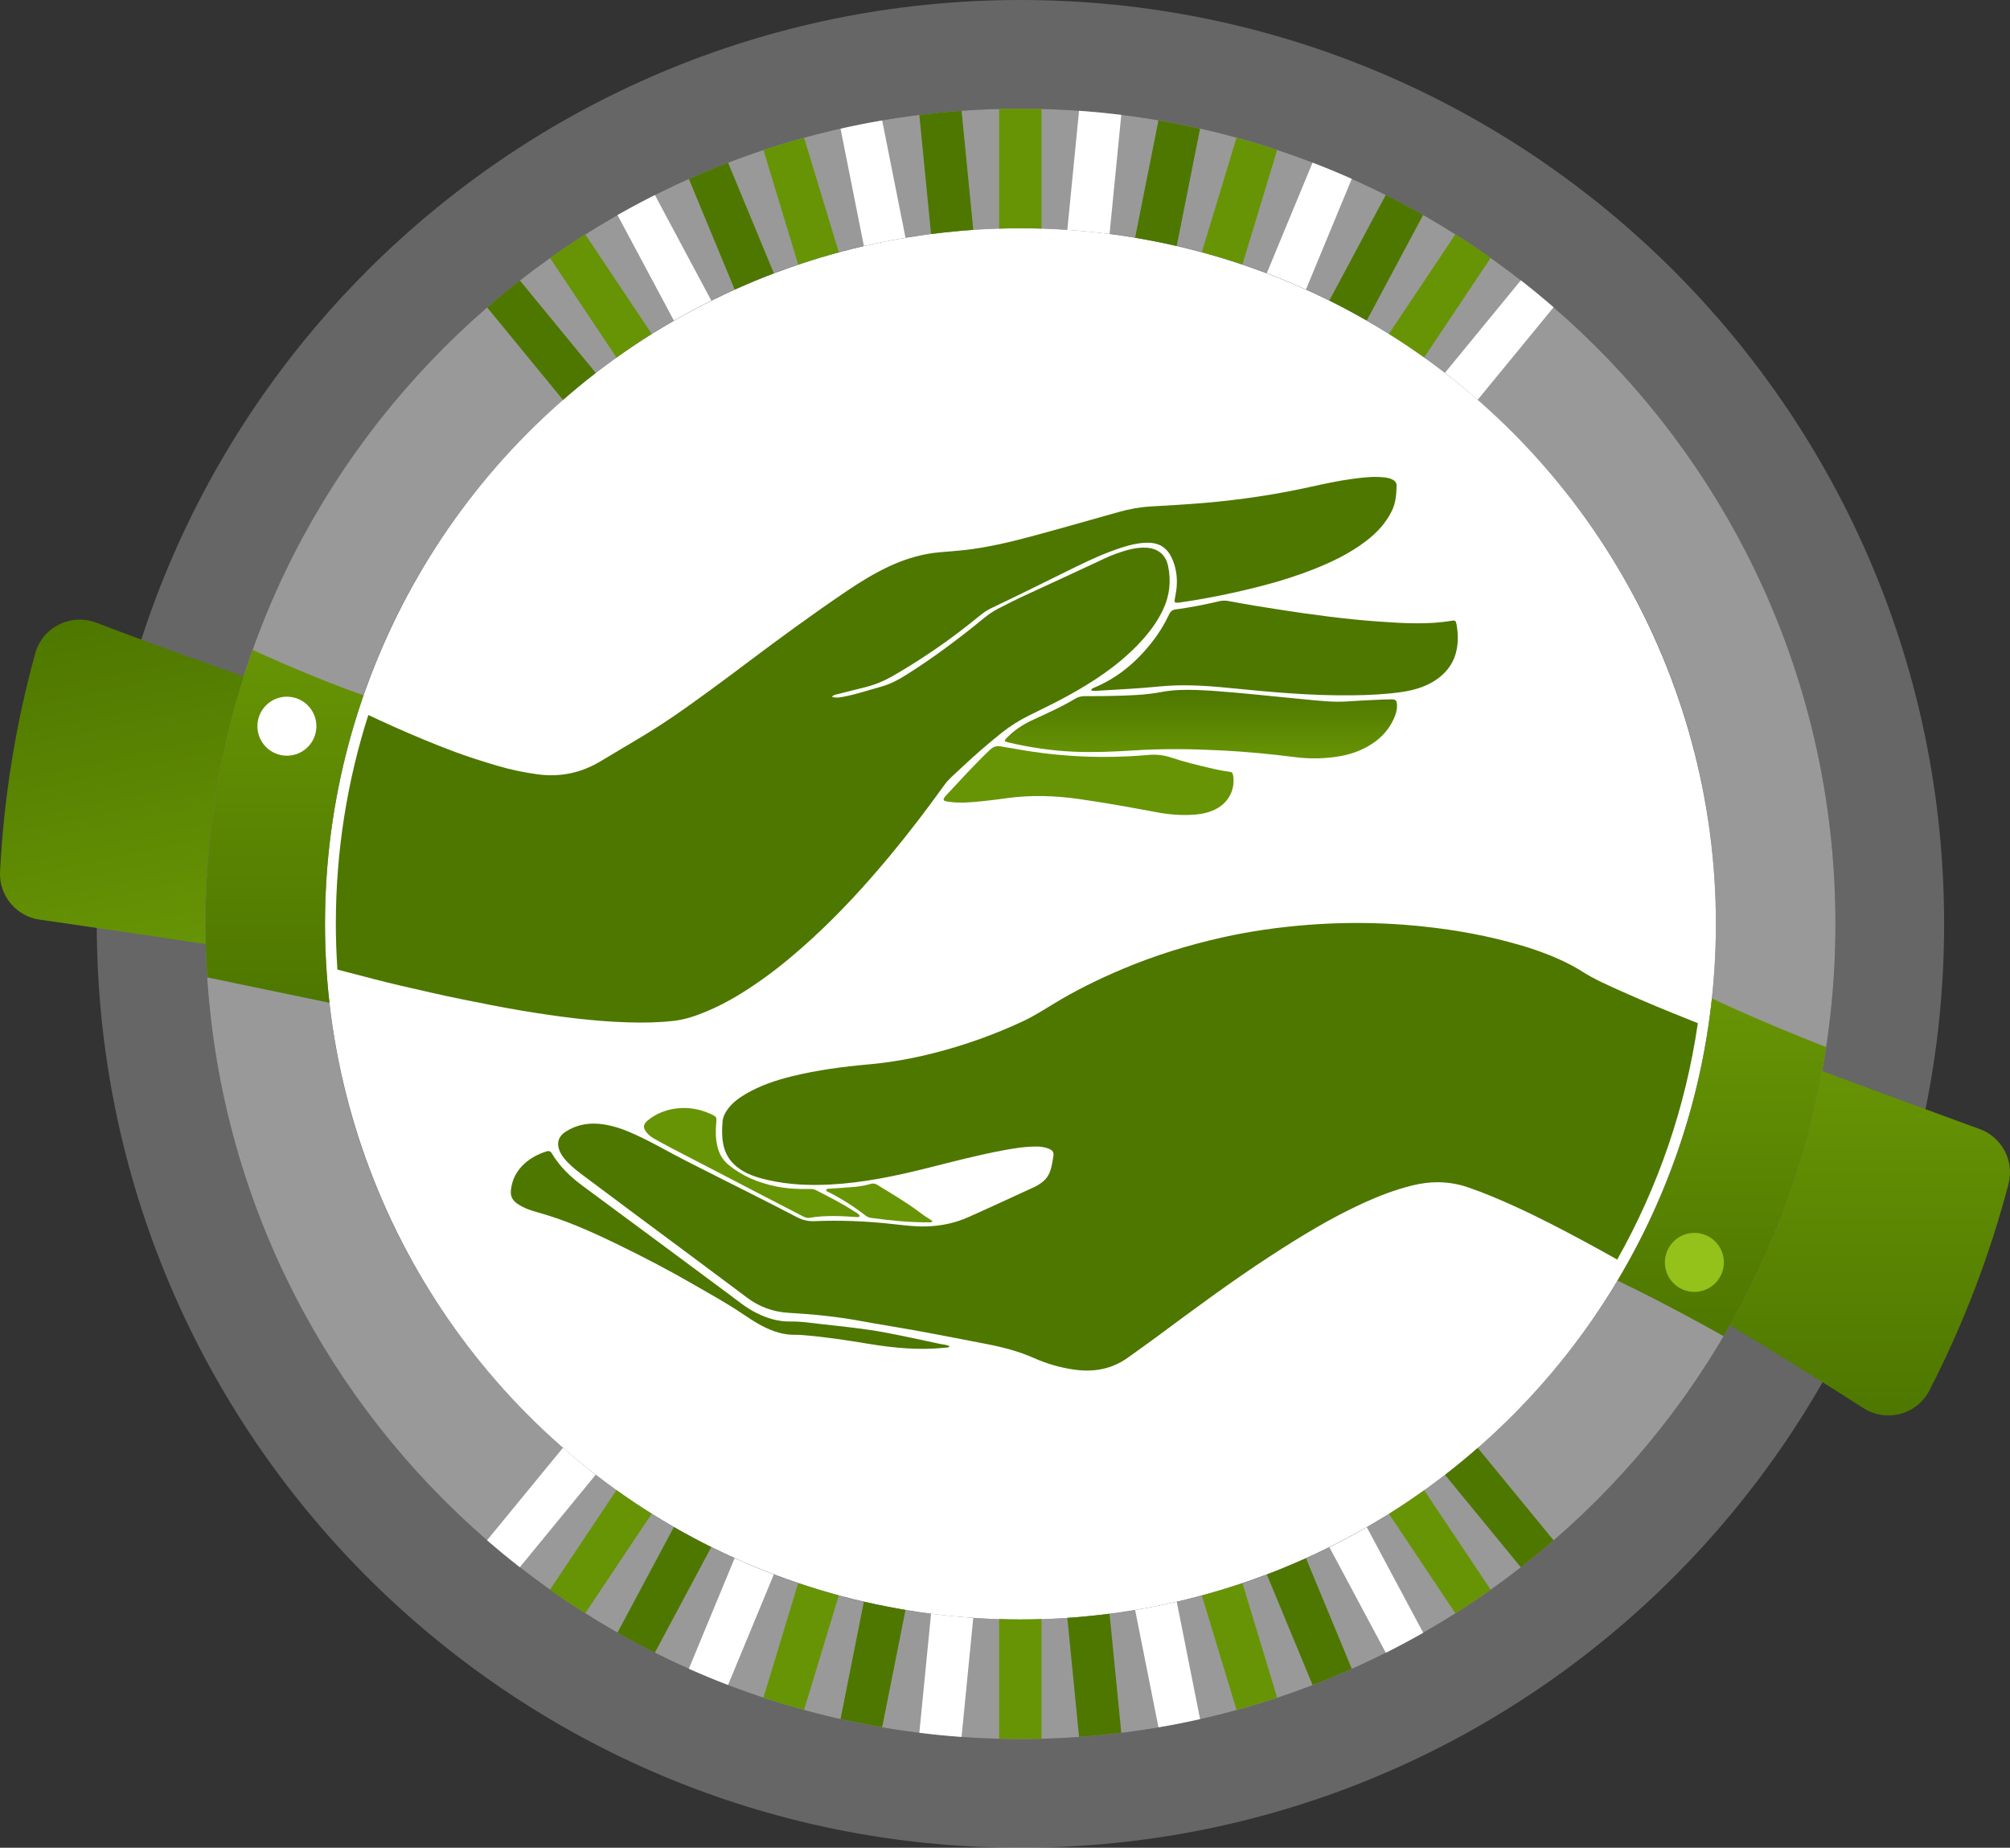 <?xml version="1.0" encoding="UTF-8"?>
<svg xmlns="http://www.w3.org/2000/svg" xmlns:xlink="http://www.w3.org/1999/xlink" viewBox="0 0 924.844 850">
  <rect x="0" y="0" width="924.844" height="850" fill="#333333" stroke="none"/>
  <defs>
    <style>
      .cls-1 {
        fill: url(#Unbenannter_Verlauf_11-2);
      }

      .cls-2, .cls-3, .cls-4 {
        fill: #fff;
      }

      .cls-5 {
        fill: #679405;
      }

      .cls-6 {
        fill: #94c11a;
      }

      .cls-7 {
        fill: #4e7700;
      }

      .cls-8 {
        fill: url(#Neues_Verlaufsfeld_1);
      }

      .cls-9 {
        fill: url(#Unbenannter_Verlauf_2-2);
      }

      .cls-10 {
        fill: url(#Unbenannter_Verlauf_11);
      }

      .cls-11 {
        fill: url(#Unbenannter_Verlauf_2);
      }

      .cls-3 {
        opacity: .5;
      }

      .cls-4 {
        opacity: .25;
      }
    </style>
    <linearGradient id="Neues_Verlaufsfeld_1" data-name="Neues Verlaufsfeld 1" x1="552.565" y1="348.87" x2="552.565" y2="317.334" gradientUnits="userSpaceOnUse">
      <stop offset="0" stop-color="#679405"/>
      <stop offset="1" stop-color="#4e7700"/>
    </linearGradient>
    <linearGradient id="Unbenannter_Verlauf_11" data-name="Unbenannter Verlauf 11" x1="792.265" y1="614.666" x2="792.265" y2="459.297" gradientUnits="userSpaceOnUse">
      <stop offset="0" stop-color="#4e7700"/>
      <stop offset="1" stop-color="#679405"/>
    </linearGradient>
    <linearGradient id="Unbenannter_Verlauf_11-2" data-name="Unbenannter Verlauf 11" x1="130.879" y1="461.295" x2="130.879" y2="298.95" xlink:href="#Unbenannter_Verlauf_11"/>
    <linearGradient id="Unbenannter_Verlauf_2" data-name="Unbenannter Verlauf 2" x1="860.412" y1="651.131" x2="860.412" y2="492.718" gradientTransform="translate(1016.166 744.79) rotate(168.178)" gradientUnits="userSpaceOnUse">
      <stop offset="0" stop-color="#4e7700"/>
      <stop offset="1" stop-color="#679405"/>
    </linearGradient>
    <linearGradient id="Unbenannter_Verlauf_2-2" data-name="Unbenannter Verlauf 2" x1="860.412" y1="651.131" x2="860.412" y2="492.718" gradientTransform="matrix(1,0,0,1,0,0)" xlink:href="#Unbenannter_Verlauf_2"/>
  </defs>
  <g id="Kreis">
    <path class="cls-4" d="m469.527,0C234.806,0,44.527,190.279,44.527,425s190.279,425,425,425,425-190.279,425-425S704.248,0,469.527,0Zm0,800c-207.107,0-375-167.893-375-375S262.42,50,469.527,50s375,167.893,375,375-167.893,375-375,375Z"/>
  </g>
  <g id="Kreis_Kopie_Kopie_2" data-name="Kreis Kopie Kopie 2">
    <path class="cls-3" d="m469.527,50c-207.107,0-375,167.893-375,375s167.893,375,375,375,375-167.893,375-375S676.633,50,469.527,50Zm0,695c-176.731,0-320-143.269-320-320S292.795,105,469.527,105s320,143.269,320,320-143.269,320-320,320Z"/>
  </g>
  <g id="Kreis_Kopie_Kopie_Kopie_2" data-name="Kreis Kopie Kopie Kopie 2">
    <circle class="cls-2" cx="469.527" cy="425" r="320"/>
  </g>
  <g id="Ebene_35_Kopie" data-name="Ebene 35 Kopie">
    <path class="cls-7" d="m423.009,52.881c6.461-.803,12.938-1.444,19.426-1.911l5.394,54.77c-1.282.087-2.563.188-3.844.29-.723.058-1.447.119-2.17.182-4.479.387-8.95.868-13.412,1.443l-5.395-54.774Z"/>
    <path class="cls-2" d="m491.099,105.734h0c1.33.089,2.659.193,3.988.299.663.053,1.326.109,1.988.166,4.49.386,8.973.865,13.447,1.439,0,0,.002,0,.003,0l5.395-54.773c-6.461-.801-12.939-1.44-19.427-1.905l-5.395,54.773Z"/>
    <path class="cls-5" d="m283.668,164.473s0,0,0,0c2.25-1.609,4.516-3.186,6.798-4.73.525-.357,1.049-.716,1.576-1.069.912-.609,1.826-1.214,2.743-1.813,1.688-1.106,3.382-2.2,5.088-3.268,0,0,0,0,.001,0l-30.572-45.755c-5.479,3.466-10.887,7.087-16.219,10.864l30.585,45.773Z"/>
    <path class="cls-5" d="m367.276,121.722s.003,0,.005-.002c2.563-.862,5.135-1.691,7.715-2.486.664-.206,1.328-.415,1.994-.617.959-.289,1.919-.573,2.88-.852,1.842-.539,3.687-1.064,5.537-1.566.183-.05.364-.103.547-.152l-15.974-52.658c-6.266,1.719-12.496,3.603-18.683,5.653l15.98,52.68Z"/>
    <path class="cls-2" d="m310.079,147.486c2.443-1.406,4.9-2.776,7.372-4.112.533-.289,1.066-.581,1.6-.867,1.021-.544,2.043-1.085,3.069-1.617,1.712-.891,3.428-1.771,5.153-2.627.003-.001.006-.003.008-.004l-25.943-48.537c-5.799,2.91-11.539,5.979-17.212,9.209l25.953,48.555Z"/>
    <path class="cls-7" d="m338.041,133.189s.002,0,.002-.001c2.52-1.135,5.051-2.235,7.594-3.302.619-.261,1.237-.523,1.857-.78,1.007-.415,2.015-.826,3.026-1.23,1.845-.741,3.693-1.469,5.55-2.172l-21.06-50.844c-6.063,2.325-12.078,4.813-18.037,7.464l21.069,50.864Z"/>
    <path class="cls-7" d="m522.291,109.359s0,0,0,0c.97.161,1.937.337,2.905.507,1.064.188,2.127.379,3.189.578,4.366.813,8.717,1.72,13.052,2.716,0,0,0,0,0,0l10.738-53.986c-6.356-1.43-12.741-2.695-19.15-3.79l-10.736,53.975Z"/>
    <path class="cls-2" d="m397.496,113.188c4.327-.995,8.669-1.904,13.027-2.717,1.163-.218,2.327-.428,3.492-.633.875-.153,1.75-.314,2.626-.46l-10.736-53.973c-6.408,1.097-12.793,2.364-19.148,3.796l10.739,53.986Z"/>
    <path class="cls-5" d="m669.664,107.78l-30.572,45.754s.003.002.005.003c1.742,1.09,3.472,2.208,5.196,3.338.882.576,1.762,1.158,2.64,1.744.558.374,1.113.754,1.669,1.132,2.248,1.521,4.48,3.074,6.697,4.659l.003.002,30.584-45.773c-5.333-3.776-10.742-7.395-16.221-10.859Z"/>
    <path class="cls-5" d="m479.224,105.16v-55.036c-6.506-.167-13.015-.166-19.52.004v55.036c6.505-.199,13.015-.201,19.52-.005Z"/>
    <path class="cls-7" d="m266.539,177.606c.806-.663,1.616-1.318,2.427-1.972,1.353-1.094,2.712-2.176,4.08-3.243.357-.279.711-.564,1.069-.841l-34.906-42.533c-5.106,3.984-10.132,8.119-15.073,12.403l34.919,42.549s0,0,.001-.001c2.269-1.986,4.557-3.937,6.869-5.848.205-.17.409-.344.614-.514Z"/>
    <path class="cls-2" d="m582.876,125.662c1.901.719,3.794,1.465,5.683,2.224.971.388,1.94.783,2.907,1.181.644.267,1.287.54,1.93.81,2.515,1.054,5.018,2.142,7.51,3.264l21.068-50.863c-5.96-2.65-11.975-5.136-18.039-7.459l-21.06,50.843Z"/>
    <path class="cls-5" d="m552.983,116.017c.375.101.749.21,1.123.312,1.652.452,3.301.919,4.946,1.399,1.009.293,2.017.59,3.023.893.54.163,1.078.334,1.617.5,2.665.818,5.321,1.672,7.969,2.561,0,0,0,0,.001,0l15.98-52.679c-6.188-2.048-12.419-3.931-18.686-5.647l-15.974,52.66Z"/>
    <path class="cls-7" d="m611.673,138.208s.005.002.007.003c1.766.876,3.522,1.776,5.274,2.689.987.513,1.972,1.032,2.955,1.556.563.301,1.124.608,1.686.913,2.441,1.319,4.869,2.673,7.282,4.06,0,0,0,0,0,0l25.953-48.554c-5.674-3.228-11.414-6.296-17.214-9.204l-25.943,48.536Z"/>
    <path class="cls-5" d="m459.704,744.828h0v55.036c6.506.169,13.015.171,19.52.004v-55.036c-6.505.196-13.015.194-19.52-.004Z"/>
    <path class="cls-2" d="m541.449,736.829c-4.333.995-8.682,1.902-13.046,2.715-1.074.201-2.148.394-3.223.584-.959.169-1.917.343-2.878.503,0,0,0,0,0,0l10.736,53.975c6.409-1.096,12.794-2.361,19.149-3.791l-10.738-53.986Z"/>
    <path class="cls-2" d="m628.901,702.548c-2.424,1.394-4.863,2.754-7.315,4.079-.55.298-1.099.599-1.651.894-.994.53-1.99,1.055-2.988,1.574-1.741.907-3.487,1.802-5.242,2.673-.003.001-.005.003-.008.004l25.943,48.536c5.8-2.909,11.54-5.977,17.214-9.205l-25.953-48.554Z"/>
    <path class="cls-5" d="m571.679,728.303c-2.642.887-5.292,1.74-7.951,2.557-.549.17-1.097.343-1.647.509-1.003.302-2.008.598-3.014.891-1.669.487-3.341.961-5.017,1.419-.35.096-.699.198-1.05.292,0,0,0,0,0,0l15.974,52.66c6.267-1.717,12.497-3.6,18.685-5.648l-15.98-52.679Z"/>
    <path class="cls-7" d="m600.926,716.842h-.002c-2.491,1.122-4.994,2.21-7.507,3.264-.646.272-1.291.546-1.939.814-.972.4-1.945.797-2.921,1.187-1.88.755-3.764,1.498-5.656,2.213-.002,0-.003.001-.005.002l21.06,50.843c6.063-2.324,12.078-4.81,18.039-7.46l-21.068-50.863Z"/>
    <path class="cls-2" d="m699.768,128.957l-34.907,42.535s0,0,0,0c.45.347.894.704,1.342,1.054,1.276.997,2.545,2.006,3.808,3.027,3.348,2.698,6.651,5.478,9.914,8.33,0,0,0,0,0,0l34.918-42.548c-4.942-4.284-9.969-8.417-15.076-12.399Z"/>
    <path class="cls-2" d="m239.181,720.953l34.906-42.533s0,0,0,0c-.319-.247-.634-.501-.952-.749-1.408-1.098-2.808-2.212-4.201-3.339-.801-.646-1.601-1.293-2.397-1.948-.33-.272-.656-.55-.984-.824-2.193-1.819-4.366-3.672-6.522-5.559,0,0-.001-.001-.002-.002l-34.919,42.549c4.941,4.285,9.966,8.421,15.072,12.405Z"/>
    <path class="cls-7" d="m679.952,666.064c-3.264,2.854-6.568,5.636-9.918,8.336-1.292,1.044-2.59,2.076-3.895,3.096-.418.326-.832.659-1.251.983l34.907,42.534c5.107-3.983,10.133-8.117,15.075-12.401l-34.919-42.548Z"/>
    <path class="cls-5" d="m655.326,685.562c-2.228,1.593-4.471,3.154-6.731,4.682-.546.371-1.091.745-1.639,1.112-.888.593-1.779,1.182-2.672,1.765-1.714,1.123-3.434,2.235-5.167,3.319l30.572,45.755c5.479-3.465,10.888-7.085,16.22-10.861l-30.584-45.773Z"/>
    <path class="cls-7" d="m327.258,711.722c-1.72-.854-3.431-1.731-5.138-2.619-1.031-.535-2.059-1.079-3.086-1.626-.534-.286-1.066-.577-1.599-.866-2.474-1.337-4.934-2.71-7.379-4.117l-25.953,48.555c5.673,3.231,11.413,6.3,17.212,9.211l25.943-48.537Z"/>
    <path class="cls-7" d="m510.531,742.353s0,0,0,0c-4.476.575-8.96,1.054-13.453,1.44-.663.057-1.326.113-1.989.166-1.327.106-2.654.209-3.982.299,0,0-.002,0-.003,0l5.395,54.773c6.488-.465,12.966-1.104,19.427-1.905l-5.395-54.773Z"/>
    <path class="cls-5" d="m299.848,696.384s0,0,0,0c-1.695-1.062-3.378-2.149-5.055-3.248-.927-.606-1.852-1.217-2.774-1.834-.517-.347-1.032-.7-1.547-1.05-2.292-1.551-4.569-3.135-6.829-4.752l-30.585,45.773c5.331,3.778,10.739,7.399,16.218,10.865l30.573-45.755Z"/>
    <path class="cls-2" d="m356.049,724.28c-1.849-.7-3.69-1.426-5.528-2.163-1.016-.406-2.029-.82-3.042-1.237-.618-.256-1.234-.517-1.851-.777-2.547-1.068-5.083-2.171-7.607-3.308l-21.069,50.864c5.959,2.652,11.974,5.14,18.037,7.465l21.06-50.844Z"/>
    <path class="cls-2" d="m447.825,744.251h0c-1.276-.086-2.552-.187-3.827-.289-.734-.059-1.467-.12-2.2-.184-4.474-.387-8.941-.867-13.4-1.442h0l-5.395,54.774c6.461.803,12.939,1.444,19.427,1.911l5.395-54.77Z"/>
    <path class="cls-5" d="m385.938,733.941c-.156-.042-.311-.088-.466-.13-1.877-.509-3.748-1.042-5.617-1.589-.957-.278-1.913-.561-2.867-.849-.676-.205-1.35-.417-2.025-.626-2.575-.794-5.141-1.621-7.699-2.482,0,0-.002,0-.003,0l-15.98,52.68c6.187,2.05,12.417,3.935,18.684,5.654l15.974-52.658Z"/>
    <path class="cls-7" d="m416.63,740.612c-.868-.145-1.735-.304-2.602-.456-1.173-.206-2.344-.417-3.515-.637-4.357-.813-8.699-1.722-13.025-2.717,0,0-.002,0-.003,0l-10.739,53.986c6.355,1.432,12.74,2.699,19.148,3.797l10.736-53.973Z"/>
  </g>
  <g id="Ebene_27" data-name="Ebene 27">
    <g>
      <path class="cls-7" d="m436.964,619.355c-.744.767-1.536.538-2.233.613-11.88,1.273-23.618.112-35.35-1.824-9.798-1.617-19.622-3.139-29.535-3.933-1.073-.086-2.152-.218-3.223-.175-5.904.234-11.249-1.564-16.37-4.311-3.218-1.727-6.236-3.751-9.264-5.781-6.882-4.613-14.143-8.604-21.311-12.747-11.474-6.631-23.205-12.784-35.124-18.565-11.998-5.819-24.125-11.344-37.048-14.89-3.27-.897-6.472-1.981-9.348-3.925-2.38-1.609-3.398-3.54-3.064-6.479.564-4.968,2.775-8.977,6.433-12.232,2.821-2.51,6.13-4.204,9.713-5.379,1.138-.373,1.96-.345,2.688.88,3.568,6.004,8.487,10.724,14.083,14.855,22.521,16.621,44.992,33.312,67.476,49.984,4.122,3.056,8.084,6.356,12.726,8.633,4.883,2.394,9.952,3.949,15.507,3.842,4.72-.091,9.411.657,14.099,1.183,9.956,1.116,19.939,2.077,29.789,3.943,8.294,1.571,16.543,3.377,24.796,5.154,1.478.318,3.089.29,4.562,1.156Z"/>
      <path class="cls-5" d="m395.595,559.465c-.545.545-1.052.428-1.54.395-7.195-.484-14.388-.87-21.554.358-1.222.209-2.254-.267-3.302-.813-5.946-3.097-11.912-6.158-17.863-9.246-14.255-7.396-28.509-14.794-42.754-22.208-2.423-1.261-4.805-2.601-7.2-3.915-1.465-.803-2.79-1.8-3.859-3.087-1.767-2.128-1.637-3.759.513-5.528,3.746-3.082,8.116-4.817,12.875-5.469,5.728-.785,11.227.22,16.449,2.665,2.382,1.115,2.429,1.354,2.18,4.057-.336,3.645-.285,7.269.587,10.859.829,3.412,2.477,6.22,5.26,8.47,6.271,5.069,13.453,8.033,21.262,9.687,5.219,1.105,10.498,1.383,15.81,1.263,1.006-.023,1.974.038,2.897.51,6.119,3.129,12.257,6.225,18.018,9.997.798.522,1.808.873,2.224,2.007Z"/>
      <path class="cls-5" d="m380.159,547.371c.378-.711,1.11-.509,1.724-.555,3.296-.249,6.595-.468,9.892-.705,2.975-.214,5.929-.593,8.786-1.477,1.123-.347,2.082-.213,3.062.395,6.6,4.093,13.345,7.959,19.543,12.679,1.884,1.435,3.915,2.674,5.917,4.028-.554.761-1.256.549-1.859.554-8.866.068-17.656-.839-26.427-2.029-1.038-.141-1.89-.577-2.68-1.184-5.454-4.192-11.211-7.898-17.394-10.928-.291-.143-.582-.331-.563-.777Z"/>
      <path class="cls-7" d="m502.003,317.556c1.233.447,2.471.239,3.663.162,9.091-.582,18.205-.955,27.262-1.884,10.875-1.115,21.653-.467,32.466.618,18.953,1.902,37.92,3.65,57.005,3.404,7.294-.094,14.578-.421,21.804-1.408,6.718-.918,13.14-2.777,18.521-7.193,3.834-3.147,6.381-7.112,7.432-11.997.849-3.948.749-7.904.056-11.851-.324-1.847-.632-2.127-2.213-1.86-11.218,1.896-22.466,1.153-33.703.367-15.128-1.058-30.146-3.084-45.127-5.402-7.937-1.228-15.871-2.481-23.759-3.993-1.499-.287-2.941-.303-4.422.049-6.692,1.592-13.442,2.894-20.256,3.82-1.714.233-2.378,1.319-2.985,2.607-2.13,4.516-4.773,8.716-7.862,12.627-7.044,8.917-15.49,16.071-26.05,20.542-.653.276-1.447.421-1.83,1.391Z"/>
      <path class="cls-8" d="m641.956,329.118c.641-1.958.901-3.338.832-4.763-.105-2.163-.54-2.643-2.675-2.639-2.235.005-4.471.108-6.705.218-4.302.211-8.608.374-12.902.705-6.904.532-13.737-.318-20.575-.955-13.524-1.259-27.021-2.812-40.572-3.792-2.974-.215-5.952-.395-8.932-.489-5.386-.171-10.745-.078-16.085.948-7.016,1.347-14.154,1.556-21.276,1.759-4.635.132-9.274.136-13.911.133-1.62,0-3.042.339-4.463,1.195-6.394,3.85-13.231,6.831-19.983,9.973-4.325,2.013-8.199,4.666-11.53,8.082-1.252,1.284-1.166,1.575.6,1.992,10.018,2.365,20.156,3.878,30.451,4.312,9.117.384,18.21.008,27.309-.588,13.488-.882,26.985-.675,40.478,0,11.337.566,22.624,1.665,33.884,3.092,6.94.879,13.891.756,20.793-.461,5.876-1.036,11.309-3.19,16.144-6.733,4.406-3.229,7.418-7.505,9.118-11.988Z"/>
      <path class="cls-5" d="m565.994,355.079c-3.196-.45-6.357-1.067-9.503-1.821-5.879-1.408-11.763-2.801-17.493-4.733-3.515-1.185-6.993-1.56-10.729-1.23-20.401,1.803-40.701.9-60.866-2.767-2.362-.429-4.735-.795-7.102-1.195-1.846-.312-3.333.214-4.731,1.535-7.111,6.719-13.643,13.99-20.323,21.121-.337.36-.641.763-.893,1.187-.392.658-.1,1.135.556,1.34.547.171,1.132.222,1.704.307,5.217.777,10.418.229,15.607-.276,3.79-.369,7.564-.908,11.339-1.415,10.829-1.457,21.621-1.142,32.429.37,12.221,1.71,24.348,3.939,36.475,6.19,5.476,1.016,11.004,1.459,16.567,1.102,3.998-.256,7.883-1.057,11.39-3.146,5.133-3.057,7.847-8.704,7.023-14.559-.132-.941-.257-1.846-1.449-2.01Z"/>
      <path class="cls-7" d="m640.82,220.67c-1.105-.612-2.31-.868-3.557-1.022-4.82-.594-9.591-.067-14.363.556-6.992.913-13.869,2.432-20.747,3.942-15.64,3.432-31.444,5.763-47.393,7.154-8.42.735-16.857,1.188-25.291,1.685-4.987.294-9.865,1.189-14.666,2.531-13.166,3.679-26.302,7.471-39.501,11.029-10.319,2.782-20.721,5.261-31.367,6.486-3.783.435-7.588.677-11.383,1.002-8.187.702-15.929,3.023-23.349,6.472-6.855,3.187-13.285,7.131-19.534,11.353-15.789,10.668-31.163,21.916-46.38,33.384-9.258,6.977-18.597,13.852-28.045,20.567-7.221,5.132-14.648,9.975-22.293,14.473-5.709,3.359-11.356,6.825-17.067,10.181-8.808,5.177-18.275,7.109-28.43,5.75-6.255-.837-12.407-2.127-18.452-3.906-7.075-2.082-14.117-4.302-21.011-6.914-8.902-3.373-17.689-7.038-26.392-10.914-4.064-1.81-8.101-3.674-12.128-5.561-9.692,30.293-14.944,62.571-14.944,96.08,0,7.071.257,14.08.716,21.035,1.522.395,3.044.79,4.567,1.185,8.253,2.144,16.492,4.357,24.8,6.268,9.114,2.097,18.224,4.221,27.393,6.086,9.413,1.914,18.827,3.809,28.304,5.383,16.107,2.675,32.268,4.858,48.616,5.351,7.046.213,14.082.114,21.091-.685,5.233-.596,10.16-2.313,14.996-4.318,9.315-3.862,17.806-9.145,25.997-14.968,7.914-5.626,15.311-11.87,22.469-18.415,12.987-11.876,24.833-24.832,36.068-38.347,8.739-10.512,17.017-21.39,25.002-32.489,1.949-2.709,4.544-4.814,6.946-7.086,6.261-5.922,12.733-11.607,19.487-16.967,3.977-3.156,8.247-5.813,12.809-8.047,5.803-2.843,11.624-5.667,17.291-8.768,11.814-6.464,23.023-13.811,32.441-23.579,4.68-4.854,8.809-10.154,11.677-16.292,3.001-6.423,3.733-13.218,2.231-20.132-1.122-5.164-4.832-8.02-10.133-8.266-4.913-.229-9.489,1.246-14.028,2.861-3.362,1.197-6.533,2.834-9.765,4.326-10.076,4.654-20.116,9.386-30.218,13.982-4.755,2.163-9.419,4.495-14.054,6.892-2.363,1.222-4.524,2.728-6.587,4.416-11.484,9.399-23.338,18.301-35.925,26.179-3.496,2.188-7.115,4.143-11.196,5.251-5.752,1.561-11.397,3.52-17.271,4.628-1.733.327-3.483.716-5.459.069.798-.952,1.735-1.019,2.587-1.234,4.336-1.097,8.677-2.176,13.015-3.269,4.449-1.121,8.629-2.904,12.596-5.192,6.388-3.685,12.611-7.634,18.713-11.774,7.409-5.027,14.502-10.479,21.446-16.121,1.559-1.267,3.181-2.361,4.99-3.217,12.881-6.094,25.626-12.467,38.409-18.762,6.983-3.439,14.071-6.675,21.503-9.073,3.56-1.149,7.169-2.058,10.925-2.227,6.433-.289,10.328,2.216,12.718,8.215,1.79,4.494,2.167,9.16,1.511,13.924-.18,1.311-.484,2.605-.688,3.913-.21,1.35.033,1.589,1.448,1.523.33-.016.658-.076.986-.122,12.809-1.824,25.45-4.47,37.973-7.703,7.95-2.052,15.774-4.529,23.403-7.533,8.569-3.374,16.851-7.369,24.227-13.013,4.933-3.774,9.059-8.189,11.846-13.831,1.83-3.705,2.095-7.626,2.209-11.608.036-1.281-.699-2.176-1.788-2.779Z"/>
      <path class="cls-7" d="m778.307,469.512c-10.851-4.304-21.652-8.741-32.3-13.534-6.042-2.719-12.148-5.341-17.754-8.904-6.763-4.298-14.072-7.379-21.586-10.014-4.14-1.451-8.357-2.661-12.608-3.787-7.296-1.933-14.665-3.51-22.095-4.742-23.232-3.853-46.604-4.891-70.092-3.074-13.318,1.03-26.513,2.886-39.556,5.803-15.643,3.499-30.887,8.241-45.673,14.452-11.092,4.66-21.855,9.964-32.134,16.228-4.456,2.715-8.852,5.52-13.596,7.745-13.168,6.175-26.794,11.056-40.878,14.658-9.97,2.549-20.064,4.391-30.326,5.295-11.814,1.041-23.549,2.613-35.093,5.421-7.44,1.81-14.644,4.227-21.308,8.078-3.402,1.966-6.512,4.266-8.777,7.557-1.1,1.598-1.891,3.311-2.062,5.261-.298,3.394-.346,6.788.272,10.156.775,4.227,2.748,7.726,6.116,10.496,4.314,3.548,9.481,5.103,14.726,6.285,9.349,2.105,18.868,2.518,28.423,2.015,15.216-.801,30.053-3.896,44.774-7.597,11.571-2.909,23.109-5.95,34.845-8.138,5.133-.957,10.287-1.778,15.538-1.74,1.849.013,3.632.308,5.346.979,1.866.73,2.494,1.659,2.158,3.649-.357,2.118-.669,4.249-1.337,6.314-.77,2.381-2.134,4.268-4.144,5.734-1.009.736-2.059,1.396-3.191,1.915-10.164,4.657-20.294,9.391-30.512,13.927-6.273,2.785-12.928,4.124-19.802,4.244-4.901.086-9.759-.534-14.613-1.078-12.044-1.35-24.12-1.851-36.224-1.358-2.929.119-5.523-.456-8.097-1.805-6.969-3.65-13.993-7.198-21.012-10.752-10.197-5.163-20.429-10.257-30.609-15.454-8.332-4.254-16.371-9.078-24.994-12.768-4.831-2.067-9.789-3.647-15.054-4.028-5.363-.388-10.374.781-14.924,3.722-3.157,2.041-4.131,5.111-2.728,8.625.749,1.877,1.948,3.453,3.315,4.918,2.443,2.619,5.267,4.785,8.128,6.915,8.038,5.986,16.055,11.999,24.093,17.984,16.943,12.616,33.931,25.174,50.821,37.859,5.702,4.282,12.039,6.538,19.077,6.953,10.921.643,21.789,1.672,32.565,3.654,9.528,1.753,19.106,3.233,28.636,4.975,10.017,1.831,20.004,3.831,30.004,5.755,7.415,1.426,14.696,3.325,21.618,6.39,6.028,2.669,12.294,4.492,18.807,5.384,8.861,1.214,17.119-.245,24.556-5.604,4.234-3.05,8.51-6.045,12.703-9.153,17.438-12.929,34.855-25.884,53.071-37.721,13.625-8.854,27.47-17.307,42.279-24.09,7.251-3.321,14.66-6.165,22.399-8.111,8.717-2.193,17.328-2.161,25.941.782,7.304,2.496,14.39,5.508,21.393,8.691,11.083,5.036,21.889,10.657,32.6,16.442,4.919,2.657,9.811,5.363,14.688,8.098,18.606-33.015,31.429-69.717,37.098-108.744-.97-.388-1.94-.778-2.911-1.163Z"/>
    </g>
  </g>
  <g id="Ebene_27_Kopie" data-name="Ebene 27 Kopie">
    <path class="cls-10" d="m838.601,481.053c-13.376-5.305-26.691-10.775-39.818-16.683-3.706-1.668-7.43-3.306-11.089-5.072-5.017,47.081-20.245,91.106-43.427,129.828,11.537,5.453,22.854,11.367,34.084,17.433,4.934,2.665,9.842,5.377,14.739,8.108,23.581-40.141,39.907-85.057,47.173-132.949-.554-.221-1.107-.444-1.662-.664Z"/>
    <path class="cls-1" d="m149.527,425c0-36.844,6.247-72.225,17.705-105.165-2.869-.987-5.728-2-8.565-3.074-12.093-4.581-24.029-9.561-35.852-14.826-2.198-.979-4.382-1.988-6.571-2.985-14.057,39.394-21.718,81.827-21.718,126.05,0,8.27.272,16.476.801,24.613l56.257,11.683c-1.351-11.913-2.059-24.021-2.059-36.295Z"/>
  </g>
  <g id="Ebene_28_Kopie" data-name="Ebene 28 Kopie">
    <path class="cls-11" d="m25.125,424.04c8.362,1.199,16.715,2.457,25.073,3.677,9.014,1.316,18.036,2.583,27.038,3.982,5.777.898,11.564,1.73,17.346,2.596-1.102-42.487,5.078-84.024,17.585-123.153-4.761-1.669-9.518-3.348-14.271-5.036-17.876-6.348-35.703-12.834-53.431-19.59-.072-.027-.144-.055-.215-.082-11.682-4.451-24.729,2.077-28.048,14.129C7.264,333.019,1.76,366.663.027,400.988c-.554,10.973,7.394,20.545,18.273,22.082,2.275.322,4.55.645,6.825.971Z"/>
    <path class="cls-9" d="m904.304,516.986c-7.939-2.887-15.857-5.83-23.787-8.736-8.554-3.135-17.124-6.223-25.649-9.437-5.47-2.063-10.965-4.062-16.446-6.094-7.626,41.811-22.185,81.201-42.443,116.938,4.318,2.609,8.63,5.227,12.937,7.853,16.196,9.875,32.317,19.877,48.284,30.121.065.041.129.083.194.124,10.522,6.75,24.63,3.034,30.348-8.083,15.398-29.936,27.677-61.738,36.406-94.98,2.79-10.627-3.028-21.624-13.361-25.357-2.161-.781-4.322-1.563-6.481-2.349Z"/>
    <circle class="cls-2" cx="132.008" cy="334.063" r="13.574"/>
    <circle class="cls-6" cx="779.621" cy="580.722" r="13.574"/>
  </g>
</svg>
